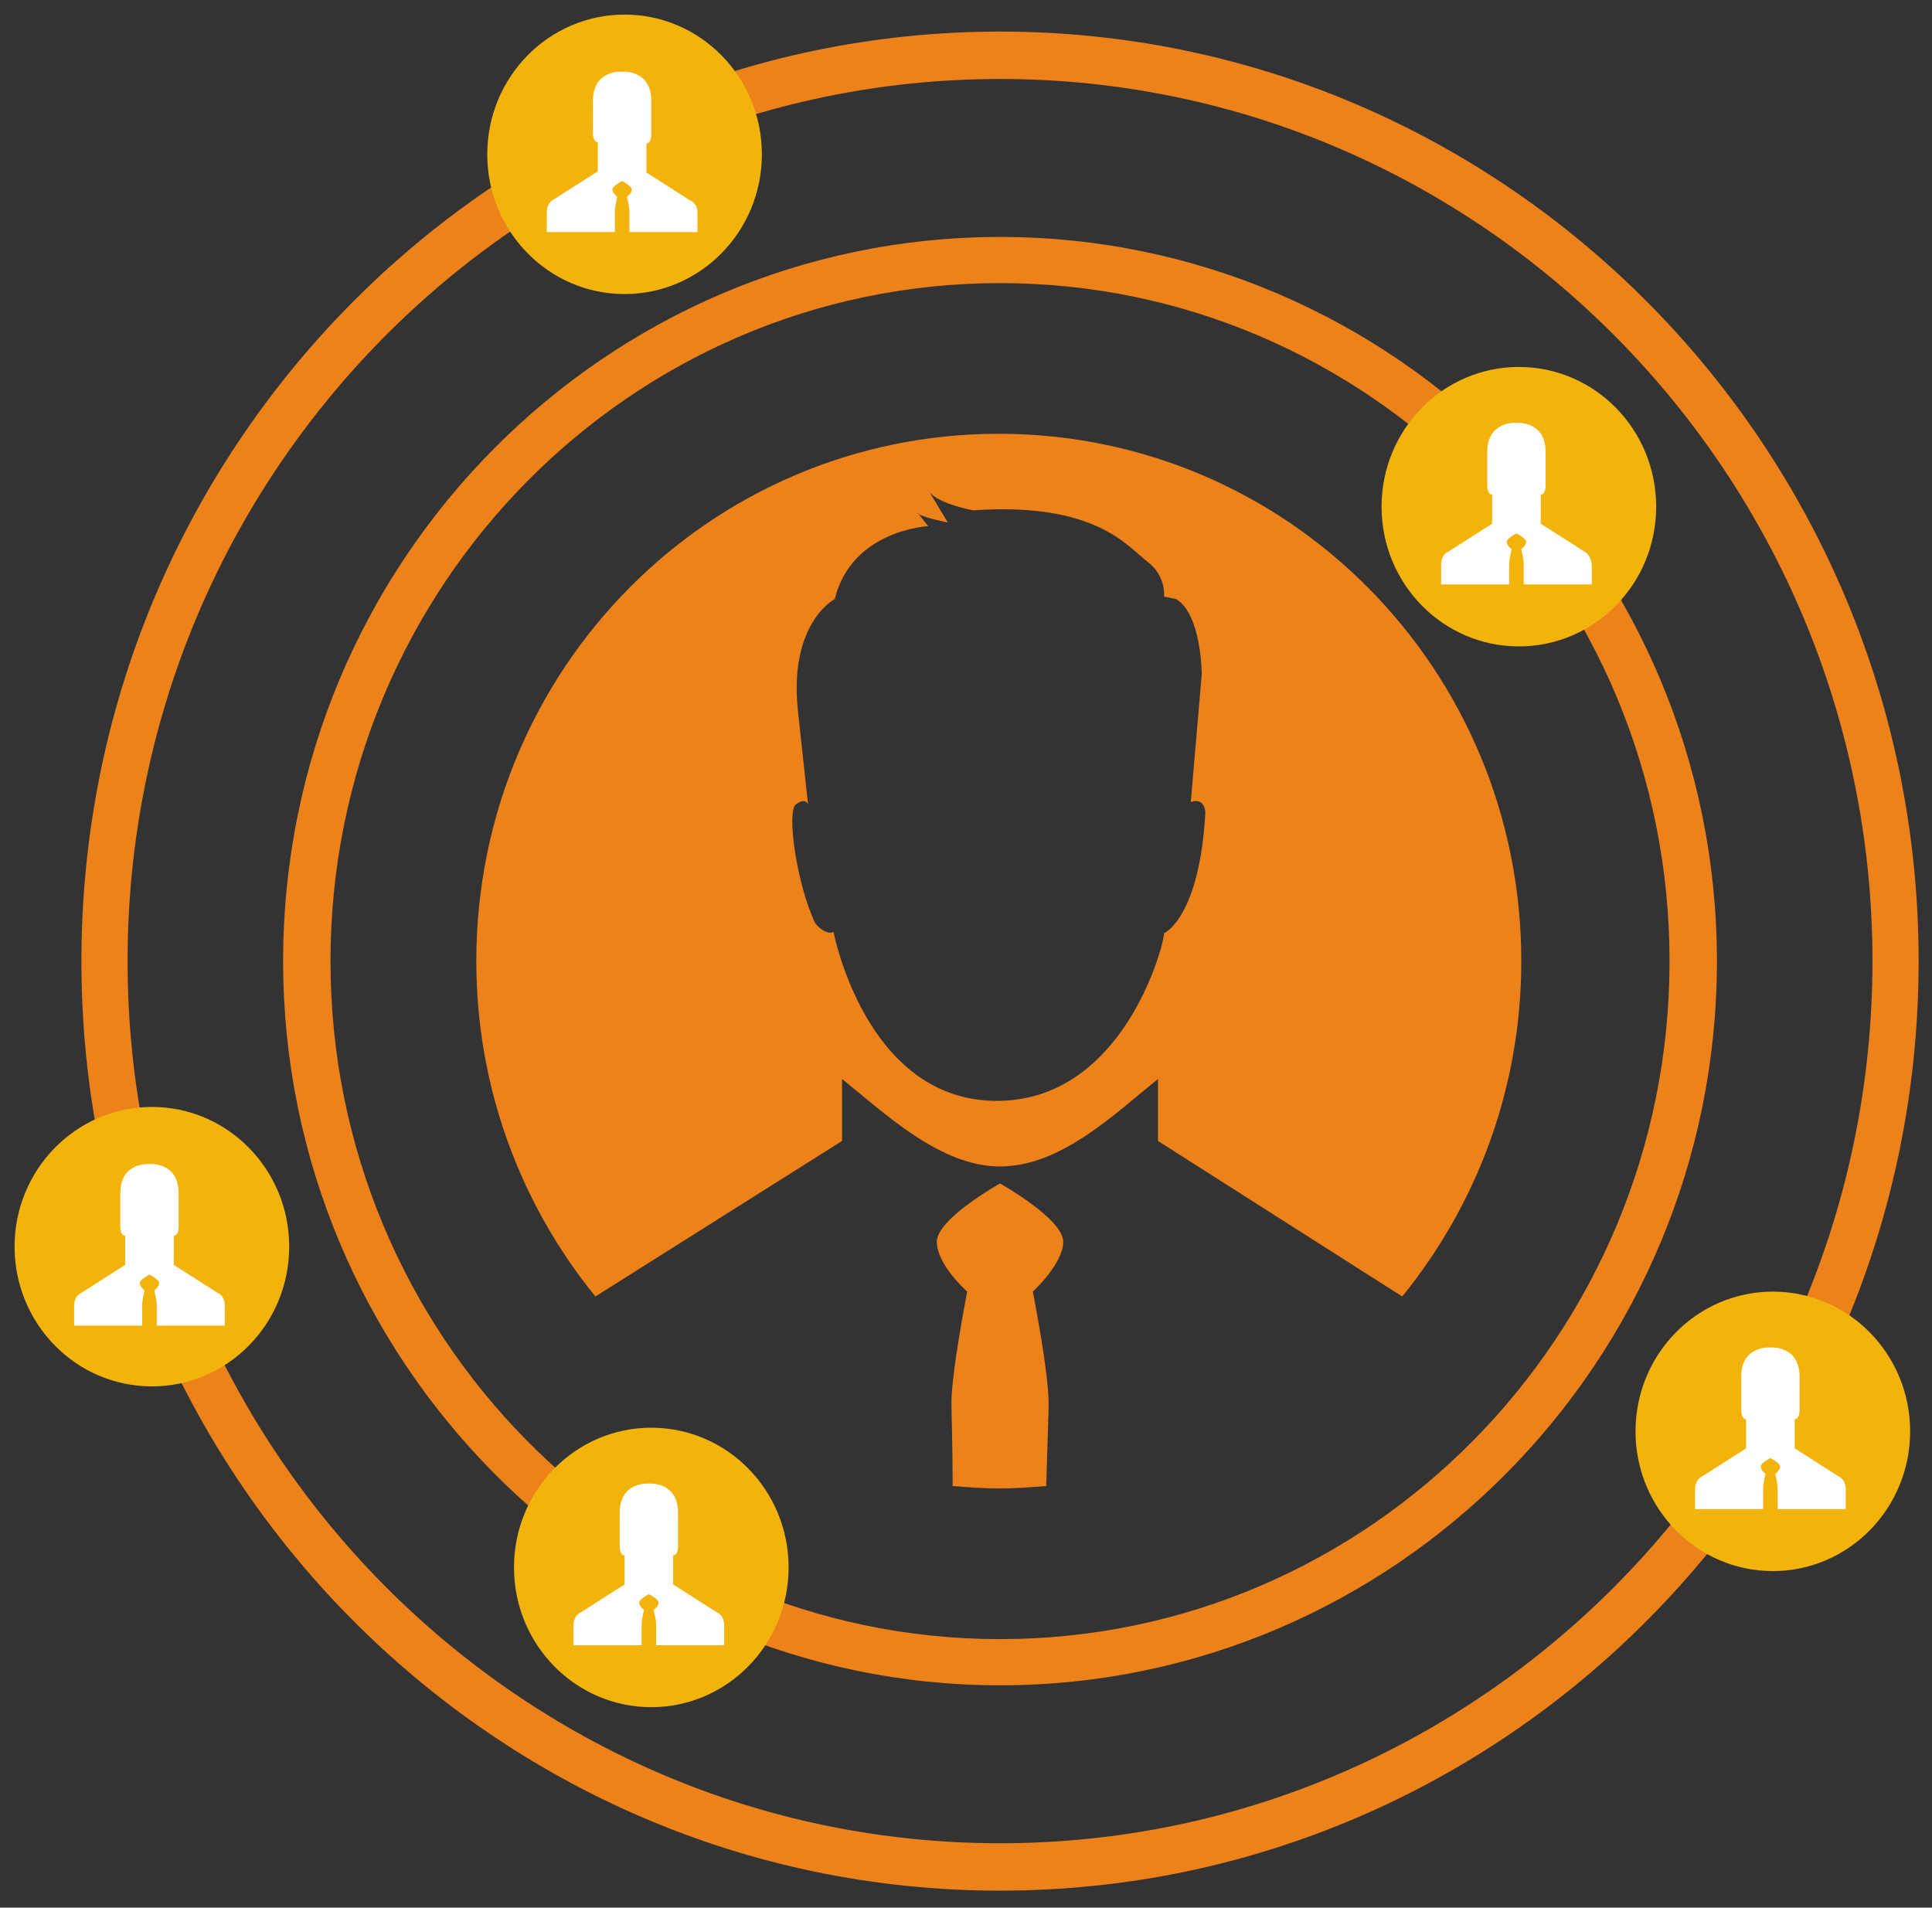 <?xml version="1.0" encoding="utf-8"?>
<!-- Generator: Adobe Illustrator 19.1.0, SVG Export Plug-In . SVG Version: 6.00 Build 0)  -->
<!DOCTYPE svg PUBLIC "-//W3C//DTD SVG 1.1//EN" "http://www.w3.org/Graphics/SVG/1.1/DTD/svg11.dtd">
<svg version="1.1" id="Layer_1" xmlns="http://www.w3.org/2000/svg" xmlns:xlink="http://www.w3.org/1999/xlink" x="0px" y="0px"
	 width="159px" height="157px" viewBox="0 0 159 157" enable-background="new 0 0 159 157" xml:space="preserve">
<rect x="0" y="0" width="159" height="157" fill="#333333" stroke="none"/>
<path fill="#ED821B" d="M82.3,138.7c-32.5,0-59-26.8-59-59.6c0-32.9,26.5-59.6,59-59.6s59,26.8,59,59.6
	C141.3,112,114.8,138.7,82.3,138.7z M82.3,23.3c-30.4,0-55.1,25-55.1,55.8s24.7,55.8,55.1,55.8c30.4,0,55.1-25,55.1-55.8
	S112.7,23.3,82.3,23.3z"/>
<path fill="#ED821B" d="M82.3,155.6c-41.7,0-75.6-34.3-75.6-76.5c0-42.2,33.9-76.5,75.6-76.5s75.6,34.3,75.6,76.5
	C157.9,121.3,124,155.6,82.3,155.6z M82.3,6.5c-39.6,0-71.8,32.6-71.8,72.6s32.2,72.6,71.8,72.6c39.6,0,71.8-32.6,71.8-72.6
	S121.9,6.5,82.3,6.5z"/>
<g>
	<path fill="#ED821B" d="M69.3,93.9v-5.1c3.6,2.9,8.1,7.2,13,7.2c5,0,9.4-4.3,13-7.2v5.1l20.1,12.8c6.1-7.5,9.8-17.1,9.8-27.6
		c0-24-19.2-43.4-43-43.4s-43,19.4-43,43.4c0,10.5,3.7,20.1,9.8,27.6L69.3,93.9z M65.5,66.2c0.8-0.6,1,0,1,0l-0.8-7.4
		c-0.9-7.5,3-9.5,3-9.5c1.4-5.7,7.7-6,7.7-6s-0.6-0.7-0.8-1c0,0-0.1,0-0.1-0.1c-0.1-0.1,0,0,0.1,0.1c0.4,0.3,2.4,0.7,2.4,0.7
		l-1.5-2.5c0.8,1,3.6,1.5,3.6,1.5c10.1-0.7,12.7,3,14.3,4.2c1.6,1.2,1.4,2.9,1.4,2.9l1,0.2c2.1,1.3,2.1,6.2,2.1,6.2L98,66
		c1.2-0.4,1.2,0.9,1.2,0.9c-0.5,8.7-3.4,9.9-3.4,9.9c0,1-3.4,14-14,13.8c-10.6-0.2-13.2-13.9-13.2-13.9C67.9,77,67.1,76,67.1,76
		C65.6,72.9,64.7,66.8,65.5,66.2z"/>
	<path fill="#ED821B" d="M86.3,115.5c0-2.6-1.3-9.2-1.3-9.2s2.5-2.3,2.5-4.1c0-1.9-5.2-4.8-5.2-4.8s-5.2,2.9-5.2,4.8
		c0,1.9,2.5,4.1,2.5,4.1s-1.3,6.6-1.3,9.2c0,0.7,0.1,3.3,0.1,6.8c1.3,0.1,2.5,0.2,3.8,0.2c1.3,0,2.6-0.1,3.9-0.2
		C86.2,118.9,86.3,116.2,86.3,115.5z"/>
</g>
<ellipse fill="#F2B40C" cx="51.4" cy="12.7" rx="11.3" ry="11.5"/>
<ellipse fill="#F2B40C" cx="125" cy="41.7" rx="11.3" ry="11.5"/>
<ellipse fill="#F2B40C" cx="145.9" cy="117.8" rx="11.3" ry="11.5"/>
<ellipse fill="#F2B40C" cx="53.6" cy="129" rx="11.3" ry="11.5"/>
<ellipse fill="#F2B40C" cx="12.5" cy="102.6" rx="11.3" ry="11.5"/>
<path fill="#FFFFFF" d="M56.8,16.5l-3.6-2.3v-2.4c0.4,0,0.4-0.7,0.4-0.7V8.3c0-2.6-2.4-2.4-2.4-2.4s-2.4-0.2-2.4,2.4V11
	c0,0,0,0.7,0.4,0.7v2.4l-3.6,2.3c0,0-0.6,0.2-0.6,1.1v1.6h5.6c0-0.8,0-1.5,0-1.7c0-0.4,0.2-1.2,0.2-1.2s-0.4-0.3-0.4-0.6
	c0-0.3,0.8-0.7,0.8-0.7s0.8,0.4,0.8,0.7c0,0.3-0.4,0.6-0.4,0.6s0.2,0.8,0.2,1.2c0,0.1,0,0.8,0,1.7h5.6v-1.6
	C57.4,16.7,56.8,16.5,56.8,16.5z"/>
<path fill="#FFFFFF" d="M130.4,45.4l-3.6-2.3v-2.4c0.4,0,0.4-0.7,0.4-0.7v-2.8c0-2.6-2.4-2.4-2.4-2.4s-2.4-0.2-2.4,2.4V40
	c0,0,0,0.7,0.4,0.7v2.4l-3.6,2.3c0,0-0.6,0.2-0.6,1.1v1.6h5.6c0-0.8,0-1.5,0-1.7c0-0.4,0.2-1.2,0.2-1.2s-0.4-0.3-0.4-0.6
	s0.8-0.7,0.8-0.7s0.8,0.4,0.8,0.7s-0.4,0.6-0.4,0.6s0.2,0.8,0.2,1.2c0,0.1,0,0.8,0,1.7h5.6v-1.6C130.9,45.6,130.4,45.4,130.4,45.4z"
	/>
<path fill="#FFFFFF" d="M151.3,121.5l-3.6-2.3v-2.4c0.4,0,0.4-0.7,0.4-0.7v-2.8c0-2.6-2.4-2.4-2.4-2.4s-2.4-0.2-2.4,2.4v2.8
	c0,0,0,0.7,0.4,0.7v2.4l-3.6,2.3c0,0-0.6,0.2-0.6,1.1v1.6h5.6c0-0.8,0-1.5,0-1.7c0-0.4,0.2-1.2,0.2-1.2s-0.4-0.3-0.4-0.6
	c0-0.3,0.8-0.7,0.8-0.7s0.8,0.4,0.8,0.7c0,0.3-0.4,0.6-0.4,0.6s0.2,0.8,0.2,1.2c0,0.1,0,0.8,0,1.7h5.6v-1.6
	C151.9,121.7,151.3,121.5,151.3,121.5z"/>
<path fill="#FFFFFF" d="M59,132.7l-3.6-2.3V128c0.4,0,0.4-0.7,0.4-0.7v-2.8c0-2.6-2.4-2.4-2.4-2.4s-2.4-0.2-2.4,2.4v2.8
	c0,0,0,0.7,0.4,0.7v2.4l-3.6,2.3c0,0-0.6,0.2-0.6,1.1v1.6h5.6c0-0.8,0-1.5,0-1.7c0-0.4,0.2-1.2,0.2-1.2s-0.4-0.3-0.4-0.6
	c0-0.3,0.8-0.7,0.8-0.7s0.8,0.4,0.8,0.7c0,0.3-0.4,0.6-0.4,0.6s0.2,0.8,0.2,1.2c0,0.1,0,0.8,0,1.7h5.6v-1.6
	C59.6,132.9,59,132.7,59,132.7z"/>
<path fill="#FFFFFF" d="M17.9,106.4l-3.6-2.3v-2.4c0.4,0,0.4-0.7,0.4-0.7v-2.8c0-2.6-2.4-2.4-2.4-2.4s-2.4-0.2-2.4,2.4v2.8
	c0,0,0,0.7,0.4,0.7v2.4l-3.6,2.3c0,0-0.6,0.2-0.6,1.1v1.6h5.6c0-0.8,0-1.5,0-1.7c0-0.4,0.2-1.2,0.2-1.2s-0.4-0.3-0.4-0.6
	c0-0.3,0.8-0.7,0.8-0.7s0.8,0.4,0.8,0.7c0,0.3-0.4,0.6-0.4,0.6s0.2,0.8,0.2,1.2c0,0.1,0,0.8,0,1.7h5.6v-1.6
	C18.5,106.6,17.9,106.4,17.9,106.4z"/>
</svg>

